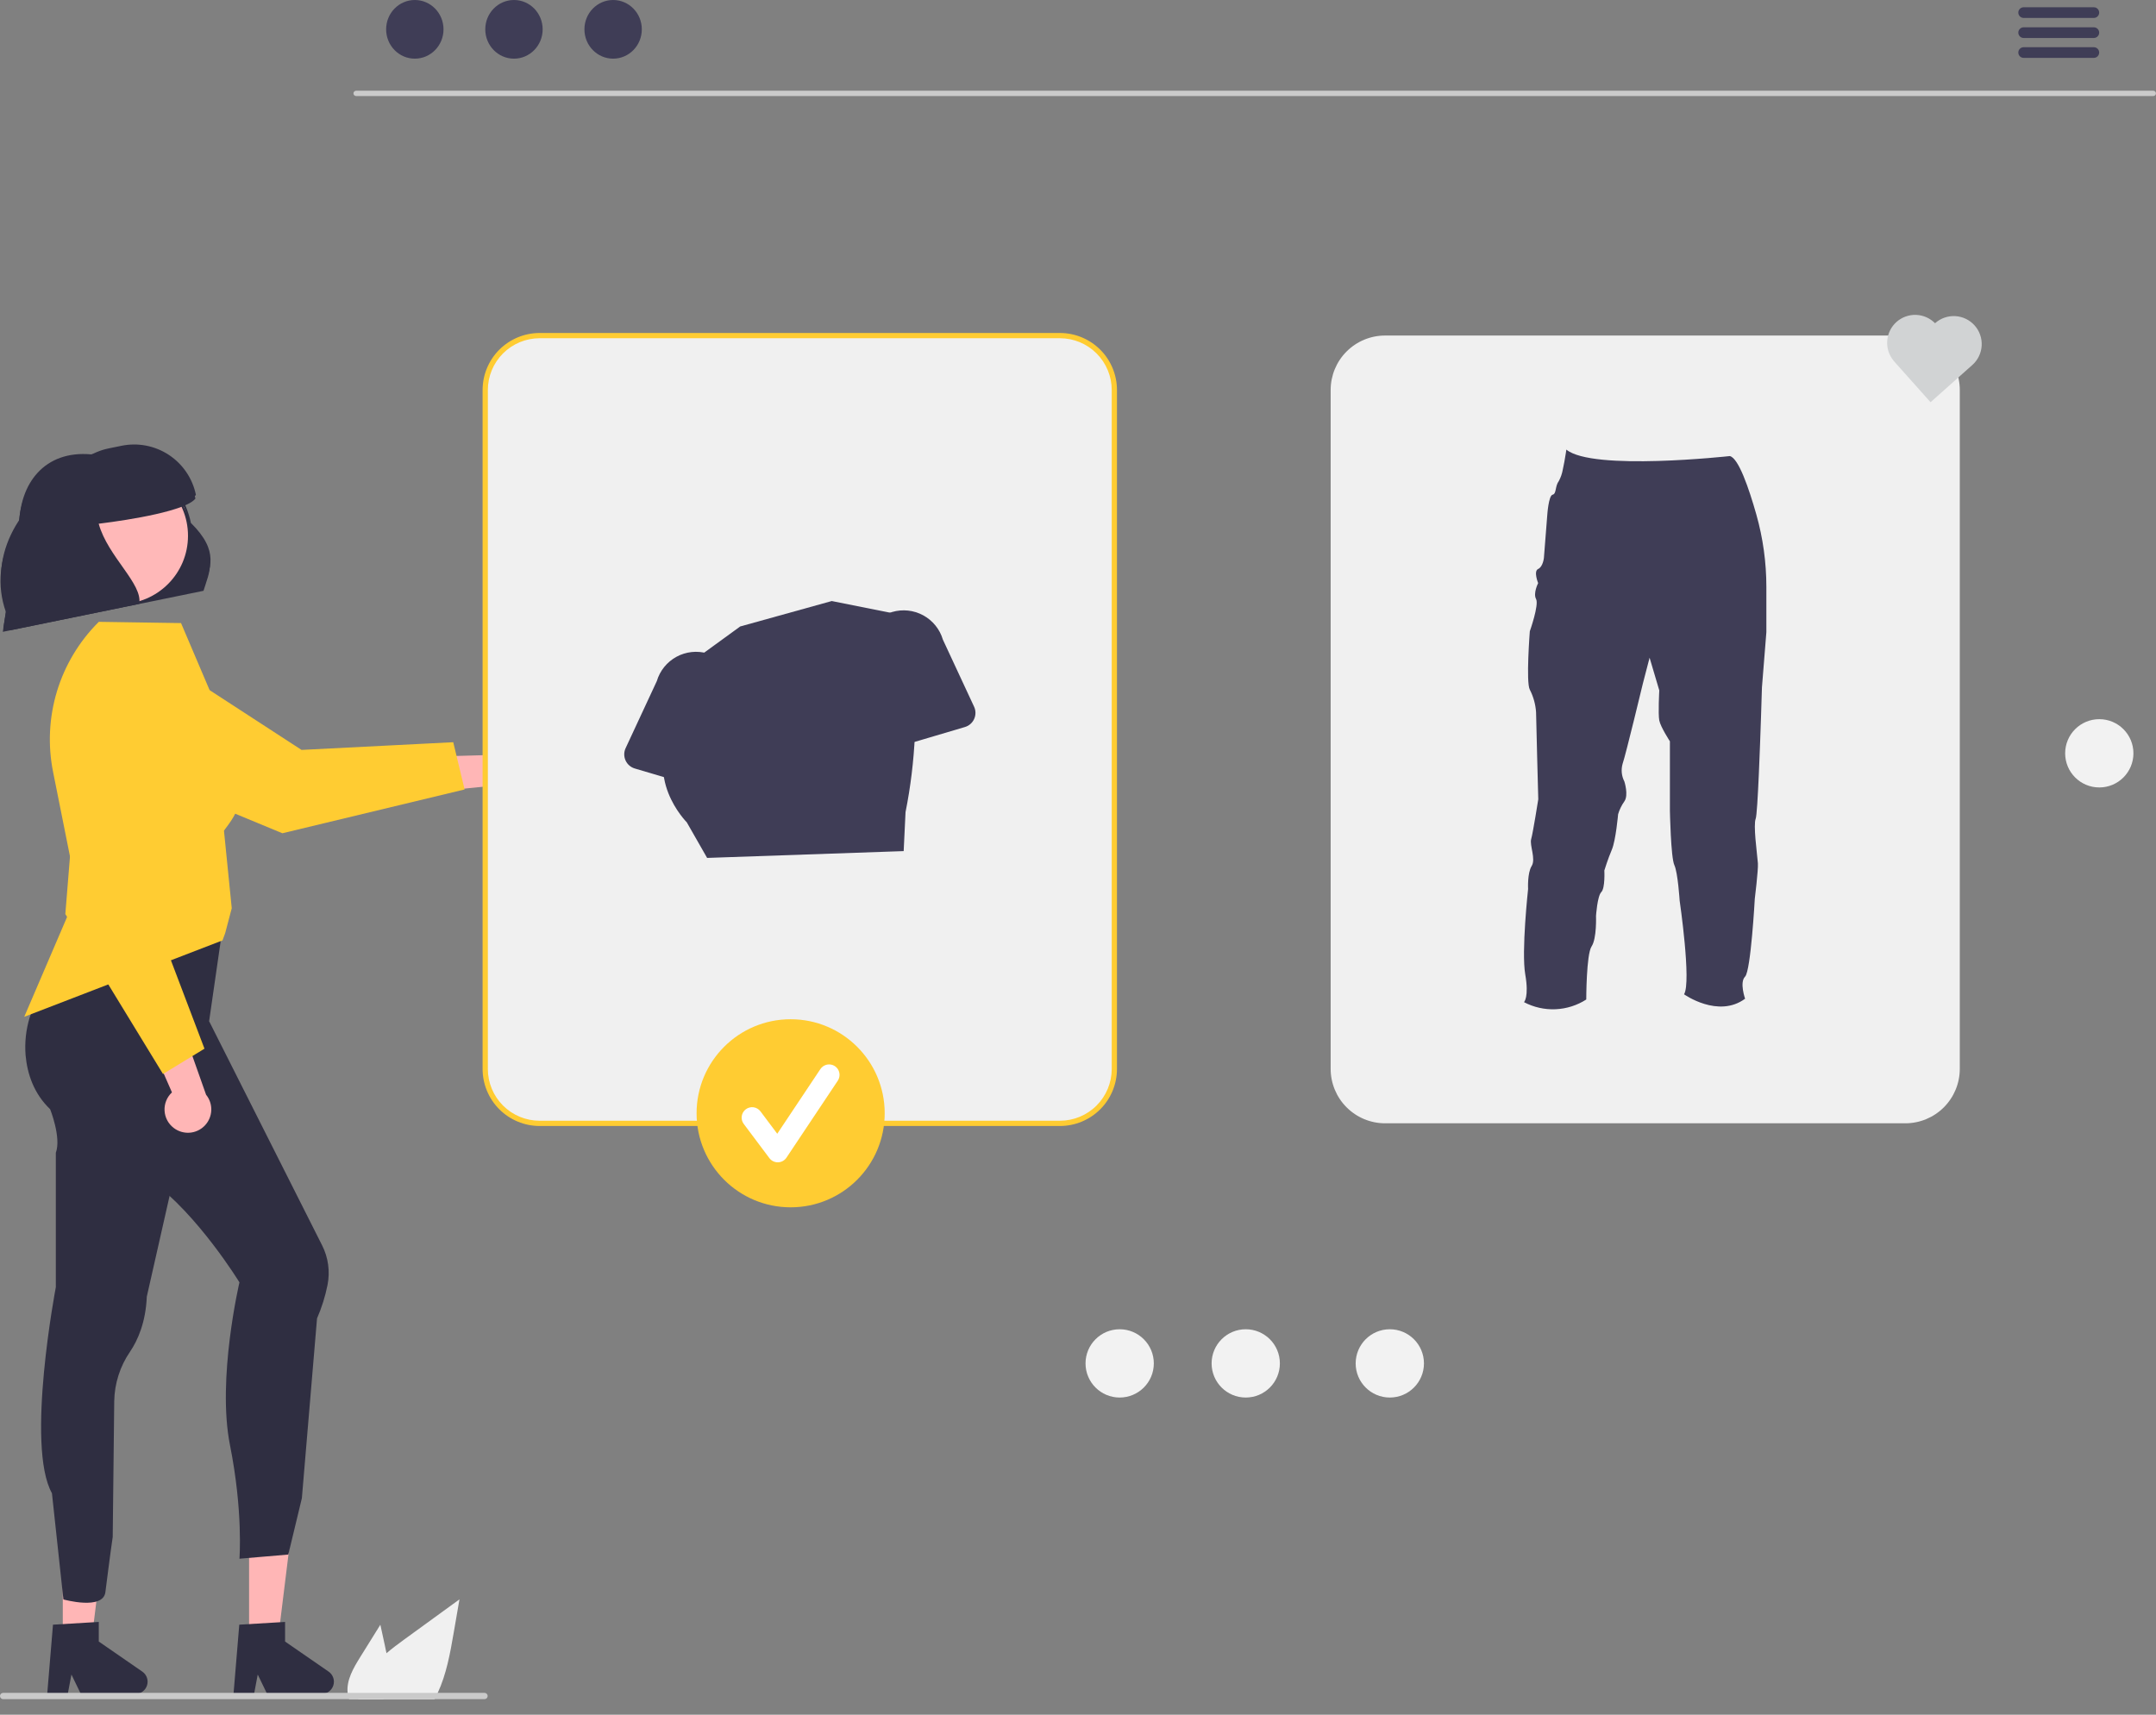 <svg width="132" height="105" viewBox="0 0 132 105" fill="none" xmlns="http://www.w3.org/2000/svg">
<rect x="0" y="0" width="132" height="105" fill="#808080" stroke="none"/>
<g id="undraw_window_shopping_re_0kbm 1" clip-path="url(#clip0_1181_8943)">
<path id="Vector" d="M128.528 48.22C129.682 48.22 130.618 47.284 130.618 46.129C130.618 44.975 129.682 44.039 128.528 44.039C127.373 44.039 126.438 44.975 126.438 46.129C126.438 47.284 127.373 48.22 128.528 48.22Z" fill="#F2F2F2"/>
<path id="Vector_2" d="M31.797 48.73C31.626 48.85 31.432 48.93 31.227 48.966C31.023 49.002 30.813 48.993 30.612 48.939C30.411 48.885 30.225 48.788 30.066 48.654C29.906 48.521 29.779 48.354 29.691 48.165L24.664 48.674L25.881 46.348L30.468 46.221C30.795 46.095 31.156 46.093 31.484 46.215C31.812 46.338 32.083 46.576 32.247 46.886C32.411 47.195 32.455 47.554 32.372 47.894C32.289 48.234 32.084 48.531 31.797 48.73Z" fill="#FFB6B6"/>
<path id="Vector_3" d="M17.288 51.025L6.211 46.435C5.334 46.07 4.637 45.372 4.273 44.494C3.909 43.616 3.909 42.63 4.272 41.751C4.473 41.265 4.779 40.83 5.168 40.475C5.557 40.12 6.019 39.856 6.522 39.7C7.024 39.544 7.555 39.501 8.076 39.573C8.597 39.645 9.096 39.831 9.537 40.118L18.462 45.921L27.75 45.45L28.445 48.343L17.288 51.025Z" fill="#FFCC32"/>
<path id="Vector_4" d="M15.25 100.364H17.024L17.867 93.523L15.25 93.524L15.25 100.364Z" fill="#FFB6B6"/>
<path id="Vector_5" d="M14.65 99.488L17.454 99.32V100.521L20.119 102.362C20.251 102.453 20.35 102.584 20.402 102.735C20.454 102.886 20.457 103.05 20.409 103.203C20.362 103.356 20.266 103.489 20.137 103.584C20.009 103.679 19.853 103.73 19.693 103.73H16.355L15.78 102.542L15.555 103.73H14.297L14.65 99.488Z" fill="#2F2E41"/>
<path id="Vector_6" d="M3.844 100.364H5.617L6.461 93.523L3.844 93.524L3.844 100.364Z" fill="#FFB6B6"/>
<path id="Vector_7" d="M3.244 99.488L6.048 99.32V100.521L8.713 102.362C8.845 102.453 8.944 102.584 8.996 102.735C9.048 102.886 9.051 103.05 9.003 103.203C8.955 103.356 8.86 103.489 8.731 103.584C8.602 103.679 8.447 103.73 8.287 103.73H4.949L4.374 102.542L4.149 103.73H2.891L3.244 99.488Z" fill="#2F2E41"/>
<path id="Vector_8" d="M12.806 62.539L19.72 76.257C20.099 77.006 20.216 77.861 20.053 78.684C19.912 79.388 19.697 80.075 19.41 80.733L18.482 91.741L17.651 95.194L14.66 95.449C14.66 95.449 14.891 92.555 14.081 88.496C13.271 84.438 14.66 78.527 14.66 78.527C14.66 78.527 12.111 74.356 9.214 72.269C6.316 70.182 12.806 62.539 12.806 62.539Z" fill="#2F2E41"/>
<path id="Vector_9" d="M5.387 56.336C5.387 56.336 3.953 58.878 2.893 60.246C1.915 61.486 1.441 63.049 1.567 64.623C1.67 65.749 2.065 66.963 3.07 67.924C3.07 67.924 3.765 69.663 3.418 70.591V78.822C3.418 78.822 1.558 88.54 3.18 91.438L3.881 97.942C3.881 97.942 6.339 98.632 6.455 97.474C6.455 97.474 6.777 94.93 6.901 94.118L6.994 85.8C7.013 84.719 7.348 83.668 7.959 82.776C8.441 82.066 8.923 80.965 8.988 79.399L12.803 62.536L13.653 56.646L5.387 56.336Z" fill="#2F2E41"/>
<path id="Vector_10" d="M3.251 47.274L4.734 54.689L1.484 62.265L13.623 57.586L13.788 57.138L14.189 55.615L13.713 50.874C13.881 50.526 16.26 48.328 13.771 44.463L11.084 38.155L6.05 38.078L6.029 38.099C4.845 39.281 3.972 40.737 3.487 42.337C3.003 43.938 2.921 45.634 3.251 47.274Z" fill="#FFCC32"/>
<path id="Vector_11" d="M10.637 69.071C10.472 68.945 10.335 68.785 10.238 68.602C10.141 68.418 10.085 68.215 10.075 68.007C10.064 67.8 10.1 67.592 10.178 67.4C10.256 67.207 10.376 67.034 10.528 66.893L8.5 62.266L11.088 62.709L12.617 67.036C12.838 67.308 12.951 67.651 12.935 68.001C12.919 68.35 12.775 68.682 12.531 68.933C12.287 69.183 11.96 69.336 11.611 69.362C11.261 69.387 10.915 69.284 10.637 69.071Z" fill="#FFB6B6"/>
<path id="Vector_12" d="M4 55.973L4.966 44.022C5.043 43.075 5.493 42.197 6.217 41.581C6.941 40.966 7.88 40.662 8.827 40.738C9.352 40.78 9.861 40.938 10.318 41.199C10.774 41.46 11.168 41.818 11.471 42.249C11.773 42.679 11.978 43.171 12.069 43.689C12.16 44.207 12.136 44.739 11.999 45.247L9.219 55.523L12.519 64.217L9.98 65.767L4 55.973Z" fill="#FFCC32"/>
<path id="Vector_13" d="M0.203 38.463L12.491 35.951C12.829 34.822 13.478 33.786 11.688 32.023C11.411 30.667 10.618 29.472 9.477 28.688C8.335 27.905 6.935 27.595 5.569 27.823C2.749 27.572 1.165 29.577 1.173 32.268L0.203 38.463Z" fill="#2F2E41"/>
<path id="Vector_14" d="M7.372 36.76C9.679 36.76 11.549 34.89 11.549 32.583C11.549 30.276 9.679 28.406 7.372 28.406C5.065 28.406 3.195 30.276 3.195 32.583C3.195 34.89 5.065 36.76 7.372 36.76Z" fill="#FFB8B8"/>
<path id="Vector_15" d="M4.221 29.091C4.785 28.247 5.659 27.66 6.654 27.458L7.442 27.297C8.444 27.092 9.487 27.294 10.341 27.858C11.195 28.422 11.79 29.302 11.995 30.305C11.43 31.042 8.074 31.6 6.073 31.844C6.634 33.865 8.787 35.523 8.554 36.753L0.677 38.363L0.516 37.575C-0.866 34.252 1.062 30.85 4.221 29.091Z" fill="#2F2E41"/>
<path id="Vector_16" d="M0.172 38.69L12.46 36.178C12.798 35.049 13.446 34.013 11.657 32.25C11.379 30.894 10.587 29.698 9.445 28.915C8.304 28.131 6.903 27.821 5.538 28.05C2.718 27.799 1.133 29.804 1.141 32.494L0.172 38.69Z" fill="#2F2E41"/>
<path id="Vector_17" d="M7.333 36.987C9.64 36.987 11.51 35.117 11.51 32.81C11.51 30.503 9.64 28.633 7.333 28.633C5.026 28.633 3.156 30.503 3.156 32.81C3.156 35.117 5.026 36.987 7.333 36.987Z" fill="#FFB8B8"/>
<path id="Vector_18" d="M4.19 29.318C4.754 28.474 5.628 27.887 6.623 27.685L7.41 27.523C8.413 27.319 9.456 27.52 10.31 28.084C11.164 28.648 11.759 29.529 11.964 30.531C11.398 31.268 8.043 31.827 6.042 32.07C6.602 34.092 8.756 35.75 8.523 36.979L0.646 38.59L0.485 37.802C-0.897 34.479 1.031 31.077 4.19 29.318Z" fill="#2F2E41"/>
<path id="Vector_19" d="M64.899 68.786H33.04C32.158 68.785 31.311 68.433 30.687 67.809C30.063 67.185 29.712 66.339 29.711 65.456V23.876C29.712 22.994 30.063 22.147 30.687 21.523C31.311 20.899 32.158 20.548 33.04 20.547H64.899C65.782 20.548 66.628 20.899 67.252 21.523C67.877 22.147 68.228 22.994 68.229 23.876V65.456C68.228 66.339 67.877 67.185 67.252 67.809C66.628 68.433 65.782 68.785 64.899 68.786Z" fill="#F0F0F0"/>
<path id="Vector_20" d="M64.896 68.951H33.037C32.112 68.95 31.225 68.582 30.57 67.927C29.916 67.273 29.548 66.386 29.547 65.461V23.881C29.548 22.956 29.916 22.068 30.57 21.414C31.225 20.76 32.112 20.392 33.037 20.391H64.896C65.821 20.392 66.709 20.76 67.363 21.414C68.017 22.068 68.385 22.956 68.386 23.881V65.461C68.385 66.386 68.017 67.273 67.363 67.927C66.709 68.582 65.821 68.95 64.896 68.951ZM33.037 20.712C32.197 20.713 31.392 21.047 30.798 21.641C30.203 22.235 29.869 23.041 29.869 23.881V65.461C29.869 66.301 30.203 67.106 30.797 67.7C31.392 68.294 32.197 68.628 33.037 68.629H64.896C65.736 68.628 66.541 68.294 67.135 67.7C67.73 67.106 68.064 66.301 68.065 65.461V23.881C68.064 23.041 67.73 22.235 67.135 21.641C66.541 21.047 65.736 20.713 64.896 20.712H33.037Z" fill="#FFCC32"/>
<path id="Vector_21" d="M116.657 68.786H84.798C83.915 68.785 83.069 68.433 82.445 67.809C81.821 67.185 81.47 66.339 81.469 65.456V23.876C81.47 22.994 81.821 22.147 82.445 21.523C83.069 20.899 83.915 20.548 84.798 20.547H116.657C117.54 20.548 118.386 20.899 119.01 21.523C119.634 22.147 119.986 22.994 119.987 23.876V65.456C119.986 66.339 119.634 67.185 119.01 67.809C118.386 68.433 117.54 68.785 116.657 68.786Z" fill="#F0F0F0"/>
<path id="Vector_22" d="M131.837 5.881H21.8C21.758 5.88 21.717 5.863 21.687 5.832C21.657 5.802 21.641 5.761 21.641 5.718C21.641 5.675 21.657 5.634 21.687 5.604C21.717 5.573 21.758 5.556 21.8 5.555H131.837C131.879 5.556 131.92 5.573 131.95 5.604C131.979 5.634 131.996 5.675 131.996 5.718C131.996 5.761 131.979 5.802 131.95 5.832C131.92 5.863 131.879 5.88 131.837 5.881Z" fill="#CACACA"/>
<path id="Vector_23" d="M25.397 3.592C26.368 3.592 27.154 2.788 27.154 1.796C27.154 0.804 26.368 0 25.397 0C24.427 0 23.641 0.804 23.641 1.796C23.641 2.788 24.427 3.592 25.397 3.592Z" fill="#3F3D56"/>
<path id="Vector_24" d="M31.468 3.592C32.438 3.592 33.224 2.788 33.224 1.796C33.224 0.804 32.438 0 31.468 0C30.497 0 29.711 0.804 29.711 1.796C29.711 2.788 30.497 3.592 31.468 3.592Z" fill="#3F3D56"/>
<path id="Vector_25" d="M37.538 3.592C38.508 3.592 39.295 2.788 39.295 1.796C39.295 0.804 38.508 0 37.538 0C36.568 0 35.781 0.804 35.781 1.796C35.781 2.788 36.568 3.592 37.538 3.592Z" fill="#3F3D56"/>
<path id="Vector_26" d="M128.202 1.098H123.89C123.804 1.096 123.723 1.061 123.663 1C123.604 0.939 123.57 0.857 123.57 0.772C123.57 0.686 123.604 0.604 123.663 0.543C123.723 0.482 123.804 0.447 123.89 0.445H128.202C128.287 0.447 128.368 0.482 128.428 0.543C128.488 0.604 128.521 0.686 128.521 0.772C128.521 0.857 128.488 0.939 128.428 1C128.368 1.061 128.287 1.096 128.202 1.098Z" fill="#3F3D56"/>
<path id="Vector_27" d="M128.202 2.325H123.89C123.804 2.323 123.723 2.288 123.663 2.227C123.604 2.166 123.57 2.084 123.57 1.998C123.57 1.913 123.604 1.831 123.663 1.77C123.723 1.709 123.804 1.674 123.89 1.672H128.202C128.287 1.674 128.368 1.709 128.428 1.77C128.488 1.831 128.521 1.913 128.521 1.998C128.521 2.084 128.488 2.166 128.428 2.227C128.368 2.288 128.287 2.323 128.202 2.325Z" fill="#3F3D56"/>
<path id="Vector_28" d="M128.202 3.544H123.89C123.804 3.542 123.723 3.507 123.663 3.446C123.604 3.385 123.57 3.303 123.57 3.217C123.57 3.132 123.604 3.05 123.663 2.989C123.723 2.928 123.804 2.893 123.89 2.891H128.202C128.287 2.893 128.368 2.928 128.428 2.989C128.488 3.05 128.521 3.132 128.521 3.217C128.521 3.303 128.488 3.385 128.428 3.446C128.368 3.507 128.287 3.542 128.202 3.544Z" fill="#3F3D56"/>
<path id="Vector_29" d="M118.475 19.79L118.472 19.793C118.163 19.48 117.746 19.297 117.307 19.282C116.868 19.268 116.44 19.423 116.112 19.715C115.784 20.008 115.581 20.415 115.545 20.854C115.509 21.292 115.643 21.727 115.919 22.069L115.916 22.072L118.197 24.63L120.756 22.349C121.096 22.046 121.301 21.622 121.327 21.168C121.353 20.714 121.198 20.268 120.895 19.929C120.592 19.59 120.168 19.384 119.714 19.358C119.26 19.332 118.814 19.488 118.475 19.79Z" fill="#D1D3D4"/>
<path id="Vector_30" d="M38.299 46.565C38.245 46.447 38.218 46.319 38.219 46.189C38.219 46.059 38.248 45.931 38.303 45.814L40.213 41.708C40.401 41.072 40.834 40.537 41.416 40.219C41.999 39.902 42.683 39.829 43.32 40.015C43.956 40.202 44.493 40.633 44.812 41.215C45.131 41.796 45.206 42.48 45.022 43.117L44.383 47.615C44.365 47.744 44.319 47.867 44.249 47.976C44.179 48.085 44.087 48.178 43.978 48.248C43.869 48.318 43.746 48.364 43.617 48.382C43.489 48.4 43.358 48.391 43.234 48.354L38.865 47.059C38.74 47.023 38.626 46.959 38.528 46.874C38.43 46.789 38.352 46.683 38.299 46.565Z" fill="#3F3D56"/>
<path id="Vector_31" d="M59.076 44.52L54.707 45.814C54.583 45.851 54.452 45.861 54.324 45.843C54.196 45.824 54.073 45.779 53.964 45.709C53.854 45.638 53.762 45.546 53.692 45.437C53.622 45.328 53.576 45.205 53.558 45.076L52.919 40.578C52.735 39.941 52.81 39.257 53.129 38.675C53.448 38.094 53.985 37.663 54.621 37.476C55.258 37.289 55.942 37.363 56.525 37.68C57.107 37.997 57.54 38.533 57.728 39.169L59.638 43.275C59.693 43.392 59.722 43.52 59.722 43.65C59.723 43.779 59.696 43.908 59.642 44.026C59.589 44.144 59.511 44.249 59.413 44.335C59.316 44.42 59.201 44.483 59.076 44.52Z" fill="#3F3D56"/>
<path id="Vector_32" d="M41.891 40.854L45.318 38.362L50.924 36.805L55.597 37.739L55.871 40.321C56.205 43.461 56.06 46.634 55.441 49.731L55.327 52.118L43.293 52.535L42.047 50.354C42.047 50.354 39.244 47.551 41.424 44.436L41.891 40.854Z" fill="#3F3D56"/>
<path id="Vector_33" d="M108.145 35.943V38.713L107.874 42.096C107.874 42.096 107.789 45.05 107.685 47.38C107.623 48.796 107.552 49.982 107.491 50.135C107.416 50.323 107.434 50.834 107.477 51.372C107.528 51.993 107.613 52.649 107.627 52.868C107.653 53.278 107.436 55.038 107.436 55.038C107.436 55.038 107.194 59.451 106.842 59.803C106.489 60.155 106.842 61.157 106.842 61.157C105.19 62.374 103.105 60.886 103.105 60.886C103.566 60.153 102.835 55.144 102.835 55.144C102.835 55.144 102.728 53.434 102.511 52.974C102.294 52.515 102.239 49.645 102.239 49.645V45.394C102.239 45.394 101.67 44.524 101.589 44.118C101.509 43.712 101.589 42.278 101.589 42.278L100.995 40.275L100.587 41.844C100.587 41.844 99.533 46.23 99.343 46.771C99.24 47.133 99.278 47.52 99.451 47.855C99.451 47.855 99.722 48.689 99.451 49.072C99.282 49.312 99.152 49.577 99.068 49.858C99.068 49.858 98.928 51.456 98.685 52.028C98.441 52.599 98.225 53.304 98.225 53.304C98.225 53.304 98.283 54.383 98.039 54.627C97.795 54.871 97.715 56.089 97.715 56.089C97.715 56.089 97.769 57.469 97.443 57.956C97.118 58.444 97.118 61.205 97.118 61.205C96.553 61.568 95.903 61.773 95.233 61.802C94.563 61.83 93.898 61.68 93.305 61.367C93.305 61.367 93.626 61.066 93.382 59.663C93.139 58.259 93.557 54.437 93.557 54.437C93.557 54.437 93.504 53.467 93.774 53.033C94.045 52.599 93.638 51.761 93.746 51.382C93.855 51.003 94.18 48.944 94.18 48.944C94.18 48.944 94.045 43.882 94.045 43.612C94.013 43.13 93.882 42.66 93.662 42.231C93.418 41.798 93.662 38.658 93.662 38.658C93.662 38.658 94.236 37.035 94.045 36.682C93.853 36.33 94.172 35.707 94.172 35.707C94.172 35.707 93.875 34.976 94.172 34.841C94.47 34.706 94.525 34.164 94.525 34.164L94.731 31.538C94.731 31.538 94.809 30.346 95.057 30.293C95.304 30.239 95.196 29.78 95.44 29.454C95.558 29.234 95.64 28.996 95.682 28.75C95.716 28.599 95.748 28.442 95.775 28.292C95.852 27.884 95.899 27.531 95.899 27.531C97.497 28.858 105.897 27.928 105.906 27.928C106.44 28.044 107.074 29.896 107.532 31.51C107.939 32.953 108.145 34.444 108.145 35.943Z" fill="#3F3D56"/>
<path id="Vector_34" d="M21.938 104.054H26.604C26.673 103.929 26.737 103.8 26.797 103.67C27.334 102.52 27.561 101.237 27.778 99.98L28.13 97.938C27.004 98.756 25.879 99.574 24.755 100.391C24.388 100.658 24.013 100.936 23.661 101.237C22.92 101.866 22.28 102.593 22.029 103.516C22.016 103.567 22.003 103.618 21.994 103.67C21.967 103.797 21.948 103.925 21.938 104.054Z" fill="#F0F0F0"/>
<path id="Vector_35" d="M21.284 103.666C21.283 103.675 21.284 103.683 21.285 103.691C21.301 103.813 21.33 103.934 21.372 104.051H23.467C23.533 103.927 23.589 103.799 23.634 103.666C23.698 103.49 23.744 103.307 23.771 103.121C23.841 102.49 23.804 101.852 23.662 101.234C23.622 101.033 23.578 100.83 23.535 100.631L23.287 99.492L22.047 101.484C21.633 102.152 21.201 102.887 21.284 103.666Z" fill="#F0F0F0"/>
<path id="Vector_36" d="M1.77806e-06 103.855C-0 103.881 0.005 103.906 0.014 103.929C0.024 103.952 0.038 103.974 0.056 103.992C0.073 104.009 0.095 104.024 0.118 104.033C0.141 104.043 0.166 104.048 0.191 104.048H29.665C29.716 104.048 29.765 104.028 29.801 103.992C29.837 103.956 29.857 103.907 29.857 103.856C29.857 103.805 29.837 103.756 29.801 103.72C29.765 103.684 29.716 103.664 29.665 103.664H0.191C0.141 103.664 0.092 103.684 0.056 103.72C0.02 103.756 0 103.805 1.77806e-06 103.855Z" fill="#CACACA"/>
<path id="Vector_37" d="M48.407 73.931C51.587 73.931 54.165 71.353 54.165 68.172C54.165 64.992 51.587 62.414 48.407 62.414C45.227 62.414 42.648 64.992 42.648 68.172C42.648 71.353 45.227 73.931 48.407 73.931Z" fill="#FFCC32"/>
<path id="Vector_38" d="M47.618 71.175C47.519 71.175 47.421 71.152 47.332 71.108C47.243 71.063 47.166 70.999 47.106 70.919L45.535 68.824C45.484 68.757 45.447 68.68 45.426 68.599C45.406 68.517 45.401 68.433 45.413 68.349C45.425 68.266 45.453 68.186 45.495 68.113C45.538 68.041 45.595 67.978 45.663 67.927C45.73 67.876 45.806 67.84 45.888 67.819C45.97 67.798 46.054 67.793 46.138 67.805C46.221 67.817 46.301 67.846 46.374 67.889C46.446 67.932 46.509 67.988 46.56 68.056L47.587 69.426L50.227 65.467C50.274 65.396 50.334 65.336 50.404 65.289C50.474 65.242 50.552 65.209 50.635 65.192C50.717 65.176 50.802 65.175 50.885 65.192C50.968 65.208 51.046 65.24 51.117 65.287C51.187 65.334 51.247 65.394 51.294 65.464C51.341 65.534 51.373 65.613 51.389 65.696C51.406 65.778 51.406 65.863 51.389 65.946C51.373 66.029 51.34 66.107 51.293 66.177L48.151 70.89C48.094 70.975 48.018 71.046 47.928 71.095C47.839 71.145 47.738 71.172 47.636 71.175C47.63 71.175 47.624 71.175 47.618 71.175Z" fill="white"/>
<path id="Vector_39" d="M68.551 85.579C69.706 85.579 70.642 84.643 70.642 83.489C70.642 82.334 69.706 81.398 68.551 81.398C67.397 81.398 66.461 82.334 66.461 83.489C66.461 84.643 67.397 85.579 68.551 85.579Z" fill="#F2F2F2"/>
<path id="Vector_40" d="M85.09 85.579C86.245 85.579 87.181 84.643 87.181 83.489C87.181 82.334 86.245 81.398 85.09 81.398C83.936 81.398 83 82.334 83 83.489C83 84.643 83.936 85.579 85.09 85.579Z" fill="#F2F2F2"/>
<path id="Vector_41" d="M76.27 85.579C77.424 85.579 78.36 84.643 78.36 83.489C78.36 82.334 77.424 81.398 76.27 81.398C75.116 81.398 74.18 82.334 74.18 83.489C74.18 84.643 75.116 85.579 76.27 85.579Z" fill="#F2F2F2"/>
</g>
<defs>
<clipPath id="clip0_1181_8943">
<rect width="132" height="104.051" fill="white"/>
</clipPath>
</defs>
</svg>
